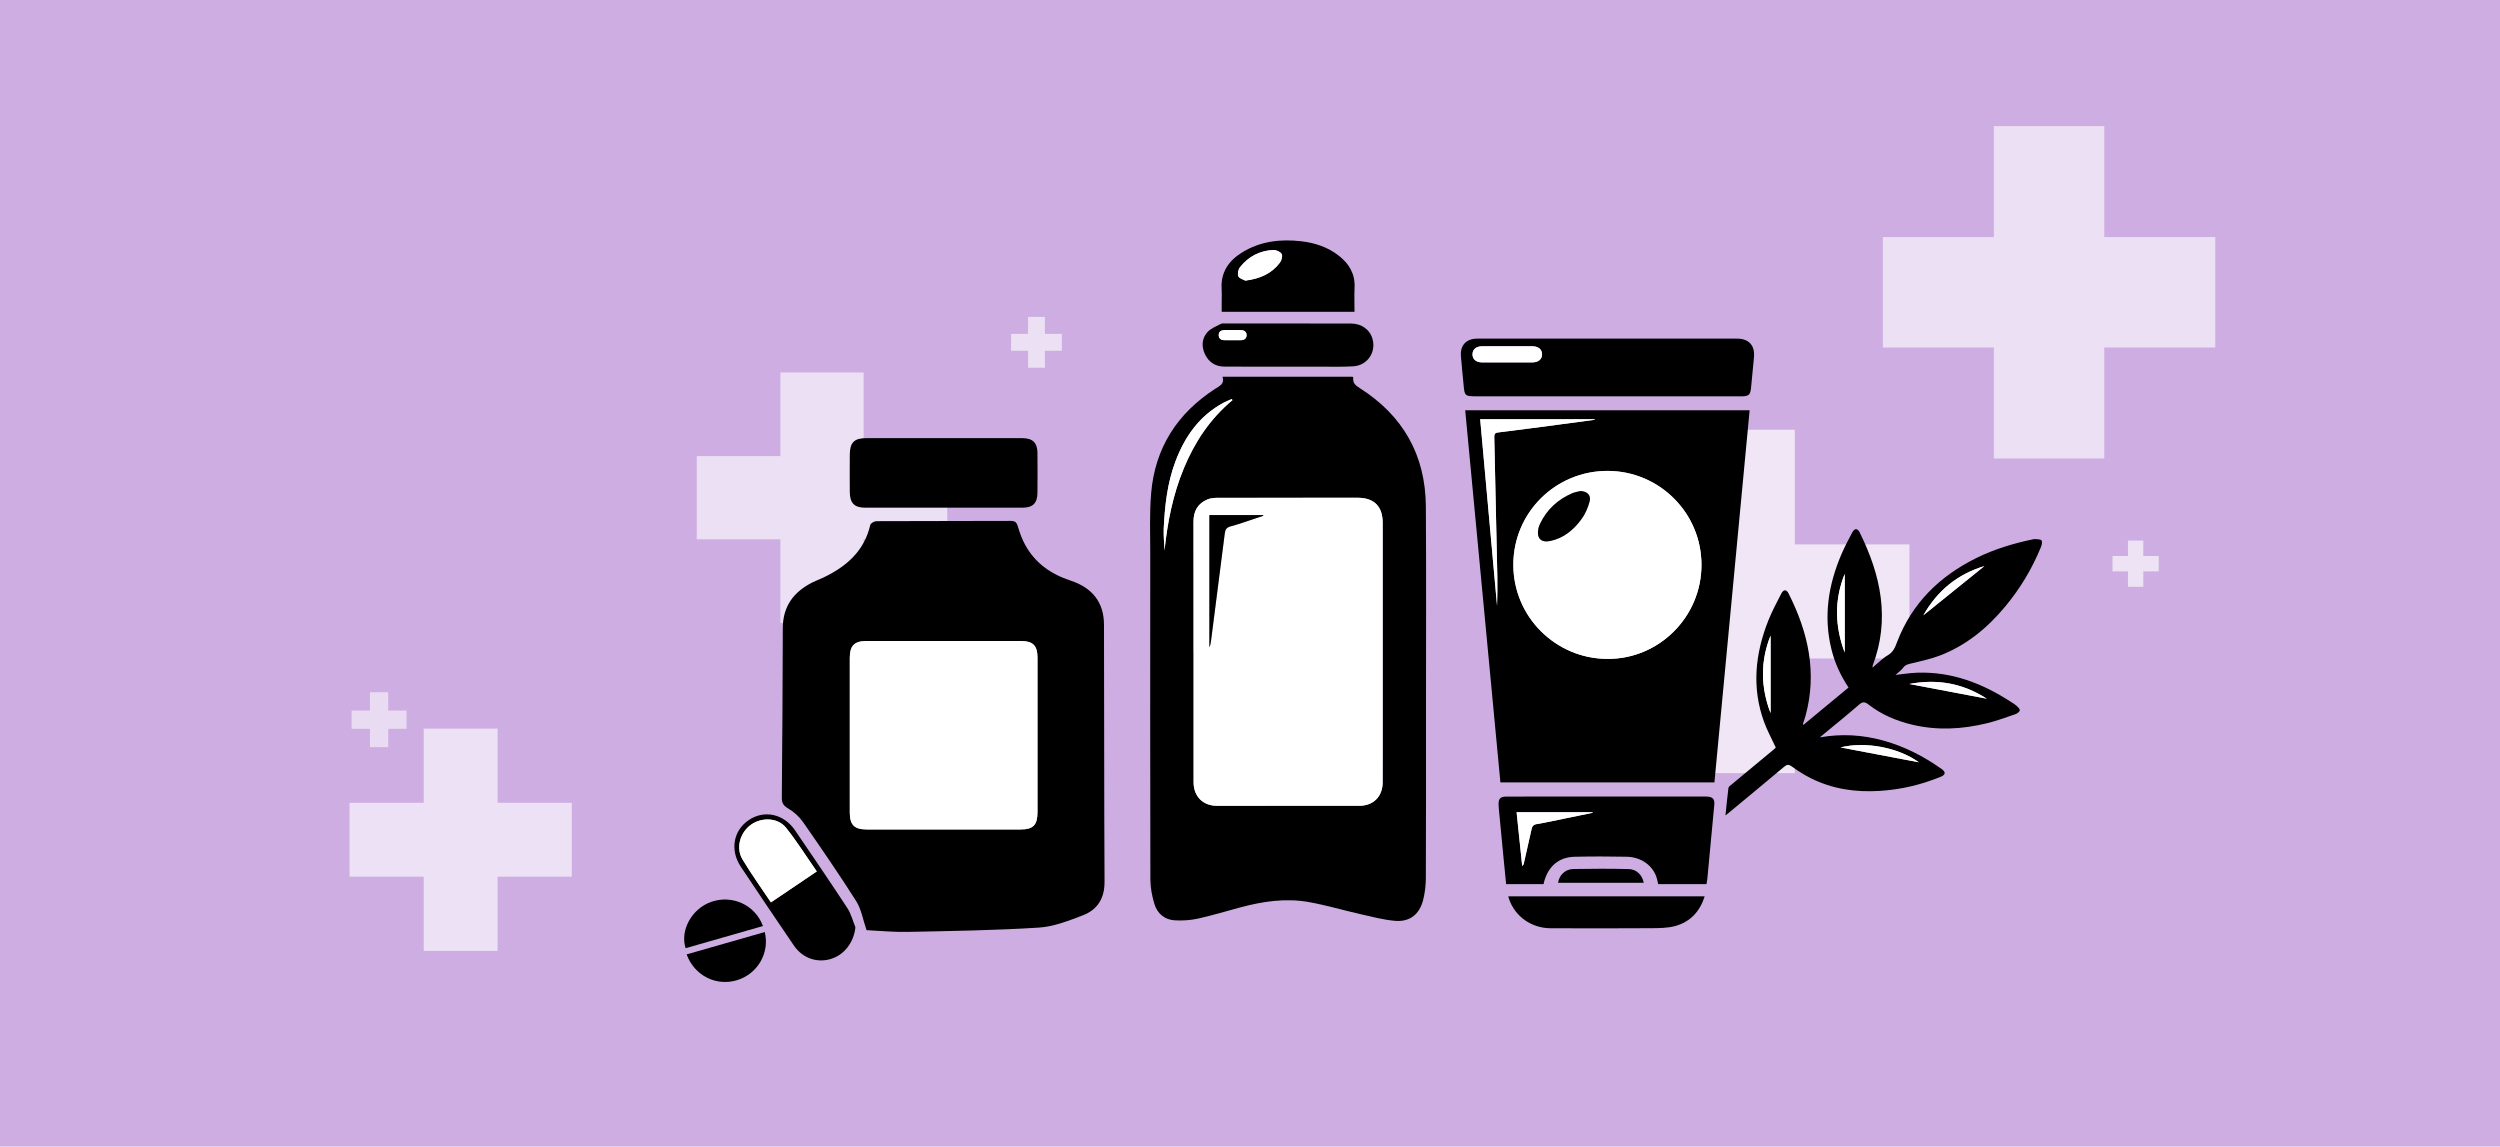 <?xml version="1.0" encoding="UTF-8"?>
<svg id="_Слой_1" data-name="Слой 1" xmlns="http://www.w3.org/2000/svg" viewBox="0 0 1595.91 731.95">
  <defs>
    <style>
      .cls-1 {
        opacity: .7;
      }

      .cls-2 {
        opacity: .88;
      }

      .cls-2, .cls-3, .cls-4, .cls-5, .cls-6, .cls-7, .cls-8 {
        fill: #fff;
      }

      .cls-4 {
        opacity: .98;
      }

      .cls-5 {
        opacity: .8;
      }

      .cls-9 {
        fill: #ceaee2;
      }

      .cls-6 {
        opacity: .87;
      }

      .cls-7 {
        opacity: .91;
      }

      .cls-8 {
        opacity: .93;
      }
    </style>
  </defs>
  <rect class="cls-9" width="1595.91" height="731.95"/>
  <g class="cls-1">
    <polygon class="cls-2" points="604.69 291.16 551.3 291.16 551.3 237.77 498.18 237.77 498.18 291.16 444.8 291.16 444.8 344.27 498.18 344.27 498.18 397.66 551.3 397.66 551.3 344.27 604.69 344.27 604.69 291.16"/>
    <polygon class="cls-4" points="1218.94 347.53 1145.74 347.53 1145.74 274.33 1072.92 274.33 1072.92 347.53 999.72 347.53 999.72 420.35 1072.92 420.35 1072.92 493.54 1145.74 493.54 1145.74 420.35 1218.94 420.35 1218.94 347.53"/>
    <polygon class="cls-5" points="259.52 453.6 247.82 453.6 247.82 441.9 236.18 441.9 236.18 453.6 224.48 453.6 224.48 465.25 236.18 465.25 236.18 476.95 247.82 476.95 247.82 465.25 259.52 465.25 259.52 453.6"/>
    <polygon class="cls-6" points="677.86 213.14 667.03 213.14 667.03 202.31 656.26 202.31 656.26 213.14 645.43 213.14 645.43 223.91 656.26 223.91 656.26 234.74 667.03 234.74 667.03 223.91 677.86 223.91 677.86 213.14"/>
    <polygon class="cls-2" points="1414.14 151.35 1343.3 151.35 1343.3 80.51 1272.82 80.51 1272.82 151.35 1201.97 151.35 1201.97 221.83 1272.82 221.83 1272.82 292.67 1343.3 292.67 1343.3 221.83 1414.14 221.83 1414.14 151.35"/>
    <polygon class="cls-7" points="365 512.49 317.63 512.49 317.63 465.12 270.5 465.12 270.5 512.49 223.13 512.49 223.13 559.62 270.5 559.62 270.5 607 317.63 607 317.63 559.62 365 559.62 365 512.49"/>
    <polygon class="cls-8" points="1378.05 354.93 1368.2 354.93 1368.2 345.08 1358.41 345.08 1358.41 354.93 1348.56 354.93 1348.56 364.73 1358.41 364.73 1358.41 374.57 1368.2 374.57 1368.2 364.73 1378.05 364.73 1378.05 354.93"/>
  </g>
  <path d="M780.42,240.5h83.05c.18,.25,.42,.42,.4,.56-.43,3.32,1.35,4.92,4.05,6.63,27.72,17.54,42.09,42.83,42.3,75.64,.29,44.28,.09,88.56,.09,132.85,0,34.7,.06,69.4-.1,104.1-.02,4.89-.57,9.91-1.83,14.62-2.4,8.95-8.57,13.7-17.78,12.93-7.52-.63-14.94-2.65-22.34-4.32-10.92-2.47-21.7-5.69-32.71-7.66-14.74-2.65-29.33-.47-43.68,3.37-9.04,2.41-17.99,5.18-27.12,7.19-4.83,1.06-9.98,1.39-14.92,1.09-6.44-.4-11.05-4.38-12.89-10.43-1.54-5.04-2.57-10.46-2.58-15.71-.16-69.2-.12-138.41-.07-207.61,0-12.96-.53-25.99,.56-38.87,2.43-28.86,16.61-50.98,40.86-66.66,2.86-1.85,6.18-3.1,4.71-7.7Zm-18.48,175.54c0,27.8-.01,55.59,0,83.39,0,8.94,5.94,14.97,14.87,14.98,30.37,.03,60.74,.03,91.11-.02,8.8-.01,14.65-5.97,14.7-14.79,.05-7.5,.02-15.01,.02-22.51,0-47.77,0-95.54,0-143.3,0-10.5-5.42-16-16-16.02-29.75-.05-59.5-.03-89.26,.04-2.22,0-4.62,.19-6.62,1.04-6.13,2.6-8.89,7.43-8.88,14.13,.08,27.69,.03,55.39,.04,83.08Zm24.81-160.58c-.14-.25-.28-.5-.42-.74-1.74,.78-3.54,1.46-5.22,2.36-15.41,8.29-24.77,21.57-30.78,37.57-5.2,13.85-6.78,28.35-7.46,42.98-.11,2.35,.05,4.72,.14,7.08,.09,2.24,.25,4.47,.38,6.71,1.87-18.07,5.36-35.64,12.31-52.42,6.99-16.89,16.84-31.74,31.04-43.53Z"/>
  <path d="M1116.9,261.9c-7.5,79.27-14.97,158.33-22.47,237.56h-136.63c-7.49-79.15-14.97-158.23-22.47-237.56h181.57Zm-30.74,98.82c.07-33.07-26.68-59.98-59.75-60.11-33.36-.13-60.3,26.58-60.35,59.82-.05,33.15,26.82,60.06,60.1,60.19,32.95,.13,59.93-26.81,60-59.9Zm-141.26-93.11c3.6,39.84,7.18,79.46,10.77,119.08,.2-6.23,.3-12.45,.18-18.67-.6-29.65-1.26-59.29-1.95-88.94-.04-1.85,.31-2.75,2.39-3.01,13.07-1.61,26.13-3.36,39.18-5.08,7.51-.99,15.02-2.02,22.54-3.03-.02-.12-.03-.24-.05-.36h-73.06Z"/>
  <path d="M1161.73,470.72c13.85-2.47,27.4-1.65,40.76,2.09,13.41,3.75,25.63,10.03,36.96,18.08,2.79,1.99,2.6,3.68-.64,5.01-12.38,5.08-25.23,8.1-38.6,8.97-15.49,1.01-30.4-1.11-44.36-8.14-4.21-2.12-8.23-4.69-12.05-7.45-2.03-1.46-3.13-1.27-4.92,.24-11.82,9.94-23.74,19.75-35.62,29.61-.38,.31-.77,.61-1.78,1.4,.65-6.28,1.16-11.94,1.9-17.56,.11-.81,1.25-1.56,2.03-2.2,8.86-7.38,17.74-14.73,26.61-22.1,.62-.52,1.21-1.09,1.59-1.44-2.58-5.57-5.47-10.81-7.49-16.37-7.97-21.91-5.69-43.54,2.73-64.78,2.34-5.91,5.4-11.54,8.3-17.22,1.34-2.62,3.24-2.69,4.51-.19,12.64,24.89,18.48,50.76,10.88,78.46-.46,1.69-1.07,3.33-1.6,5-.02,.07,.08,.18,.28,.61,9.6-7.95,19.13-15.83,28.82-23.85-4.97-7.48-8.63-15.37-10.79-23.9-5.35-21.15-2.2-41.46,6.26-61.18,2.03-4.72,4.45-9.28,6.85-13.83,1.52-2.89,3.41-2.92,4.85,0,13.44,27.24,19.5,55.23,8.25,84.88-.1,.26-.04,.58-.08,1.3,3.4-2.81,6.27-5.86,9.74-7.87,3.58-2.08,4.69-5.21,6.01-8.66,9.44-24.61,26.96-41.67,50.23-53.27,11.78-5.87,24.27-9.58,37.12-12.22,.1-.02,.21-.06,.3-.04,1.53,.23,3.51-.02,4.43,.85,.66,.62,.23,2.89-.3,4.18-5.68,13.91-13.34,26.67-22.97,38.21-11.39,13.65-24.82,24.72-41.56,31.13-6.1,2.34-12.61,3.65-18.99,5.22-1.86,.46-3.32,.89-4.53,2.62-1.19,1.7-3.08,2.92-4.86,4.52,4.84-.5,9.37-1.25,13.91-1.4,22.04-.75,41.56,6.78,59.73,18.58,1.21,.78,2.49,1.5,3.55,2.45,.92,.83,2.25,2.02,2.17,2.94-.08,.92-1.57,2.08-2.67,2.46-6.02,2.07-12.02,4.3-18.19,5.81-15.79,3.86-31.73,4.77-47.7,.97-10.21-2.43-19.77-6.45-28.08-12.95-2.44-1.91-3.84-1.73-6.13,.27-7.21,6.3-14.69,12.28-22.06,18.39-.94,.78-1.85,1.58-2.77,2.37Zm15.86-54.19v-50.15c-6.74,16.73-6.28,33.44,0,50.15Zm41.22,20.1c16.49,3.13,32.97,6.26,49.46,9.39-15.23-9.89-31.76-12.78-49.46-9.39Zm6.11,49.99c-13.27-9.59-34.34-13.4-50.03-9.5,16.37,3.11,32.73,6.22,50.03,9.5Zm2.88-93.83c12.99-10.48,25.98-20.95,38.97-31.43-17.29,5.18-30.15,15.85-38.97,31.43Zm-97.54,62.4v-49.43c-6.57,16.47-6.3,32.95,0,49.43Z"/>
  <path d="M1026.05,252.99c-28.01,0-56.02,0-84.03,0-6.76,0-7.13-.4-7.69-7.01-.53-6.25-1.3-12.49-1.74-18.75-.49-6.94,3.5-11.06,10.49-11.06,55.3,0,110.6-.01,165.91,0,7.42,0,11.39,4.4,10.69,11.81-.61,6.46-1.23,12.91-1.85,19.36-.46,4.75-1.42,5.66-6.19,5.66-28.53,0-57.05,0-85.58,0Zm-63.76-31.94c-5.46,0-10.91-.03-16.37,.01-3.58,.03-5.82,1.95-5.93,4.94-.12,3.13,2.16,5.31,5.87,5.33,10.81,.06,21.62,.05,32.43,0,3.79-.02,6.08-2.02,6.11-5.12,.04-3.06-2.34-5.12-6.06-5.15-5.35-.04-10.71-.01-16.06-.01Z"/>
  <path d="M985.32,564.4h-23.87c-.55-5.6-1.11-11.12-1.64-16.63-1.02-10.55-2.03-21.09-3.03-31.64-.08-.82-.12-1.64-.14-2.46-.13-3.83,1.15-5.17,5.09-5.17,16.05-.02,32.11,0,48.16-.01,26.35,0,52.69,0,79.04,0,4.25,0,5.76,1.39,5.42,5.16-1.45,15.78-2.95,31.55-4.44,47.32-.11,1.11-.35,2.2-.56,3.44h-30.82c-.28-1.2-.51-2.49-.87-3.74-2.25-7.92-9.84-13.58-19.22-13.76-11.11-.22-22.23-.24-33.34,.02-10.42,.25-17.45,6.66-19.76,17.49Zm31.45-45.57c-.07-.12-.14-.23-.21-.35h-48.42c1.21,11.58,2.39,22.95,3.57,34.31,.64-.44,.89-.94,1.01-1.48,1.67-7.31,3.36-14.61,4.96-21.93,.41-1.88,1.1-2.94,3.27-3.3,5.97-.99,11.89-2.33,17.83-3.54,6-1.23,11.99-2.48,17.99-3.71Z"/>
  <path d="M864.67,199.04h-84.79v-6.69c0-2.57,.15-5.16-.03-7.72-.71-10.66,4.38-18.13,13.05-23.48,11.64-7.19,24.48-8.66,37.77-7.14,8.81,1.01,17.07,3.76,24.14,9.34,6.49,5.12,10.3,11.57,9.9,20.19-.24,5.02-.04,10.06-.04,15.5Zm-69.71-19.89c9.51-1.23,16.88-4.51,22.1-11.5,1.07-1.43,1.84-4.3,1.11-5.53-.86-1.45-3.55-2.63-5.38-2.54-8.64,.43-15.86,4.18-21.2,10.97-1.13,1.43-1.76,4.31-1.07,5.82,.69,1.51,3.31,2.13,4.44,2.78Z"/>
  <path d="M822.25,234.05c-13.59,0-27.18,.06-40.77-.03-5.66-.04-9.85-2.82-12.27-7.89-2.37-4.98-2.03-10.11,1.63-14.16,2.13-2.35,5.49-3.64,8.42-5.18,.92-.48,2.22-.3,3.35-.3,26.56,0,53.12-.02,79.69,.03,6.96,.01,12.29,3.94,13.92,10.03,2.27,8.46-3.41,16.74-12.29,17.29-6.97,.43-13.99,.2-20.99,.23-6.9,.03-13.8,0-20.69,0h0Zm-35.17-23.36s0,0,0-.01c-1.84,0-3.69-.08-5.52,.02-2.03,.12-3.65,.91-3.58,3.3,.07,2.14,1.47,3.09,3.45,3.13,3.58,.08,7.16,.07,10.74,.02,2.13-.03,3.64-1.08,3.61-3.31-.03-2.06-1.51-3.05-3.48-3.14-1.74-.08-3.48-.02-5.22-.02Z"/>
  <path d="M1088.23,572.17c-3.12,9.8-9.29,16.33-18.79,18.96-4.85,1.34-10.15,1.36-15.25,1.4-21.41,.14-42.81,.11-64.22,.04-12.38-.04-22.86-7.51-26.7-18.77-.16-.47-.25-.96-.43-1.62h125.39Z"/>
  <path d="M1049.31,563.56h-54.68c.63-4.81,4.49-8.7,9.65-8.81,11.81-.24,23.64-.24,35.45,.03,5.01,.12,8.7,3.87,9.58,8.78Z"/>
  <path class="cls-3" d="M761.93,416.03c0-27.69,.04-55.39-.03-83.08-.02-6.7,2.75-11.54,8.88-14.13,2-.85,4.4-1.03,6.62-1.04,29.75-.07,59.5-.09,89.26-.04,10.58,.02,16,5.51,16,16.02,.01,47.77,0,95.54,0,143.3,0,7.5,.02,15.01-.02,22.51-.05,8.82-5.9,14.78-14.7,14.79-30.37,.05-60.74,.05-91.11,.02-8.93,0-14.87-6.03-14.87-14.98-.02-27.8,0-55.59,0-83.39Zm10.08-87.23v84.54c.56-1.23,.84-2.51,1.01-3.81,2.97-23.04,5.96-46.08,8.85-69.13,.31-2.46,1.22-3.71,3.71-4.38,4.76-1.28,9.41-2.95,14.09-4.48,2.27-.74,4.52-1.53,6.78-2.3-.04-.15-.08-.3-.13-.45h-34.31Z"/>
  <path class="cls-3" d="M786.74,255.45c-14.2,11.79-24.05,26.64-31.04,43.53-6.95,16.79-10.44,34.35-12.31,52.42-.13-2.23-.29-4.47-.38-6.71-.09-2.36-.25-4.73-.14-7.08,.68-14.64,2.26-29.13,7.46-42.98,6-16,15.36-29.28,30.78-37.57,1.68-.9,3.48-1.58,5.22-2.36,.14,.25,.28,.5,.42,.74Z"/>
  <path class="cls-3" d="M1086.15,360.72c-.07,33.09-27.05,60.03-60,59.9-33.28-.13-60.15-27.04-60.1-60.19,.05-33.25,26.99-59.95,60.35-59.82,33.07,.13,59.82,27.04,59.75,60.11Zm-77.12-47.3c-1.78,.46-3.65,.69-5.31,1.41-9.21,3.96-16.21,10.34-20.57,19.44-.53,1.1-.96,2.29-1.18,3.48-1.09,5.83,1.79,8.8,7.61,7.61,8.63-1.77,14.99-7.16,19.99-13.98,2.41-3.28,4.15-7.32,5.19-11.27,1.06-4.03-1.48-6.39-5.73-6.69Z"/>
  <path class="cls-3" d="M944.89,267.61h73.06c.02,.12,.03,.24,.05,.36-7.51,1.01-15.02,2.04-22.54,3.03-13.06,1.72-26.11,3.47-39.18,5.08-2.08,.26-2.43,1.16-2.39,3.01,.69,29.64,1.34,59.29,1.95,88.94,.13,6.22,.02,12.44-.18,18.67-3.58-39.62-7.16-79.24-10.77-119.08Z"/>
  <path class="cls-3" d="M1177.59,416.53c-6.28-16.71-6.74-33.42,0-50.15v50.15Z"/>
  <path class="cls-3" d="M1218.81,436.63c17.7-3.39,34.23-.5,49.46,9.39-16.49-3.13-32.97-6.26-49.46-9.39Z"/>
  <path class="cls-3" d="M1224.92,486.62c-17.29-3.28-33.66-6.39-50.03-9.5,15.69-3.9,36.75-.1,50.03,9.5Z"/>
  <path class="cls-3" d="M1227.8,392.79c8.82-15.58,21.67-26.25,38.97-31.43-12.99,10.48-25.98,20.95-38.97,31.43Z"/>
  <path class="cls-3" d="M1130.26,455.19c-6.3-16.47-6.57-32.95,0-49.43v49.43Z"/>
  <path class="cls-3" d="M962.29,221.05c5.35,0,10.71-.03,16.06,.01,3.72,.03,6.09,2.09,6.06,5.15-.04,3.1-2.33,5.1-6.11,5.12-10.81,.04-21.62,.05-32.43,0-3.71-.02-5.99-2.2-5.87-5.33,.11-2.99,2.35-4.91,5.93-4.94,5.46-.05,10.91-.01,16.37-.01Z"/>
  <path class="cls-3" d="M1016.77,518.83c-6,1.24-11.99,2.49-17.99,3.71-5.94,1.22-11.85,2.55-17.83,3.54-2.18,.36-2.86,1.41-3.27,3.3-1.6,7.32-3.29,14.63-4.96,21.93-.12,.53-.37,1.03-1.01,1.48-1.18-11.36-2.37-22.73-3.57-34.31h48.42c.07,.12,.14,.23,.21,.35Z"/>
  <path class="cls-3" d="M794.96,179.15c-1.12-.64-3.75-1.27-4.44-2.78-.69-1.51-.06-4.39,1.07-5.82,5.35-6.79,12.56-10.55,21.2-10.97,1.83-.09,4.52,1.09,5.38,2.54,.73,1.23-.04,4.1-1.11,5.53-5.22,6.99-12.6,10.26-22.1,11.5Z"/>
  <path class="cls-3" d="M787.09,210.71c1.74,0,3.48-.06,5.22,.02,1.97,.09,3.45,1.08,3.48,3.14,.03,2.23-1.48,3.28-3.61,3.31-3.58,.05-7.16,.05-10.74-.02-1.97-.04-3.38-.98-3.45-3.13-.08-2.39,1.54-3.19,3.58-3.3,1.84-.1,3.68-.02,5.52-.02,0,0,0,0,0,.01Z"/>
  <path d="M772.01,328.8h34.31c.04,.15,.08,.3,.13,.45-2.26,.77-4.51,1.56-6.78,2.3-4.69,1.53-9.34,3.21-14.09,4.48-2.49,.67-3.4,1.92-3.71,4.38-2.89,23.05-5.88,46.09-8.85,69.13-.17,1.3-.45,2.58-1.01,3.81v-84.54Z"/>
  <path d="M1009.03,313.43c4.25,.29,6.79,2.66,5.73,6.69-1.04,3.96-2.78,7.99-5.19,11.27-5,6.82-11.36,12.21-19.99,13.98-5.82,1.19-8.69-1.78-7.61-7.61,.22-1.19,.65-2.38,1.18-3.48,4.37-9.11,11.36-15.49,20.57-19.44,1.66-.72,3.54-.95,5.31-1.41Z"/>
  <path d="M546.56,575.25c-10.86-17.13-22.38-33.85-33.96-50.51-2.39-3.43-5.81-6.49-9.41-8.62-3.01-1.78-4.14-3.4-4.11-6.85,.32-36.1,.56-72.19,.63-108.29,.03-13.94,6.92-23.14,18.89-29.18,2.22-1.12,4.59-1.96,6.84-3.03,14.73-7.01,26.25-16.84,30.11-33.66,.25-1.08,2.52-2.4,3.85-2.41,28.62-.14,57.23-.06,85.85-.18,3.02-.01,3.84,1.2,4.61,3.82,1.15,3.94,2.6,7.9,4.58,11.49,6.41,11.67,16.43,18.68,29.03,22.82,14.11,4.64,21.23,14.18,21.28,28.04,.19,54.72,.04,109.45,.35,164.17,.06,10.62-4.49,17.85-13.81,21.43-9.08,3.49-18.61,7.25-28.13,7.86-27.86,1.76-55.81,2.17-83.73,2.74-9.24,.19-18.51-.75-26.24-1.11-2.41-6.98-3.4-13.45-6.62-18.52Zm115.73-155.45c-.01-7.68-2.86-10.59-10.49-10.6-32.94-.03-65.88-.03-98.82,0-7.54,0-10.51,3.01-10.51,10.66-.03,32.92-.03,65.84,0,98.76,0,7.96,2.92,10.86,10.79,10.86,32.77,.02,65.55,.02,98.32,0,7.93,0,10.69-2.83,10.7-10.9,.03-16.46,0-32.93,0-49.39,0-16.46,.02-32.93,0-49.39Z"/>
  <path d="M602.35,279.69c-16.46,0-32.92-.02-49.39,0-7.67,.01-10.44,2.8-10.48,10.55-.04,7.98-.07,15.96,0,23.95,.07,6.88,2.91,9.88,9.64,9.89,33.59,.06,67.18,.05,100.77,0,6.51-.01,9.34-2.97,9.39-9.55,.07-8.48,.07-16.96,0-25.44-.05-6.41-3.04-9.37-9.55-9.39-16.79-.05-33.59-.02-50.38-.02Z"/>
  <path d="M530.95,611.99c-9.02,2.99-18.54-.15-24.1-8.31-11.41-16.74-22.76-33.53-33.96-50.42-7.06-10.64-4.75-23.16,5.18-29.8,9.94-6.65,22.35-3.89,29.53,6.69,11.2,16.49,22.45,32.94,33.37,49.61,2.37,3.62,3.43,8.09,5.1,12.16-.91,9.22-6.74,17.3-15.1,20.06Zm-9.54-55.7c-6.68-9.59-12.66-19.17-19.67-27.92-5.19-6.48-15.47-6.79-22.31-1.93-7.02,4.99-9.84,14.84-5.44,22.18,5.54,9.24,11.86,18.02,18.14,27.43,10.03-6.77,19.36-13.06,29.28-19.76Z"/>
  <path d="M438.32,609.24c4.98,13.65,18.95,20.52,32.26,16.45,12.95-3.95,20.91-17.32,17.62-30.71-16.52,4.72-33.01,9.43-49.88,14.26Z"/>
  <path d="M487.05,591.16c-5-13.57-19.71-20.13-33.08-15.43-12.22,4.3-19.97,17.99-16.31,29.57,16.36-4.69,32.73-9.38,49.39-14.15Z"/>
  <path class="cls-3" d="M662.29,518.59c-.01,8.07-2.77,10.89-10.7,10.9-32.77,.02-65.55,.02-98.32,0-7.88,0-10.79-2.9-10.79-10.86-.03-32.92-.03-65.84,0-98.76,0-7.65,2.97-10.65,10.51-10.66,32.94-.03,65.88-.03,98.82,0,7.63,0,10.47,2.93,10.49,10.6,.03,16.46,0,32.93,0,49.39,0,16.46,.02,32.93,0,49.39Z"/>
  <path class="cls-3" d="M492.13,576.05c10.03-6.77,19.36-13.06,29.28-19.76-6.68-9.59-12.66-19.17-19.67-27.92-5.19-6.48-15.47-6.79-22.31-1.93-7.02,4.99-9.84,14.84-5.44,22.18,5.54,9.24,11.86,18.02,18.14,27.43Z"/>
</svg>